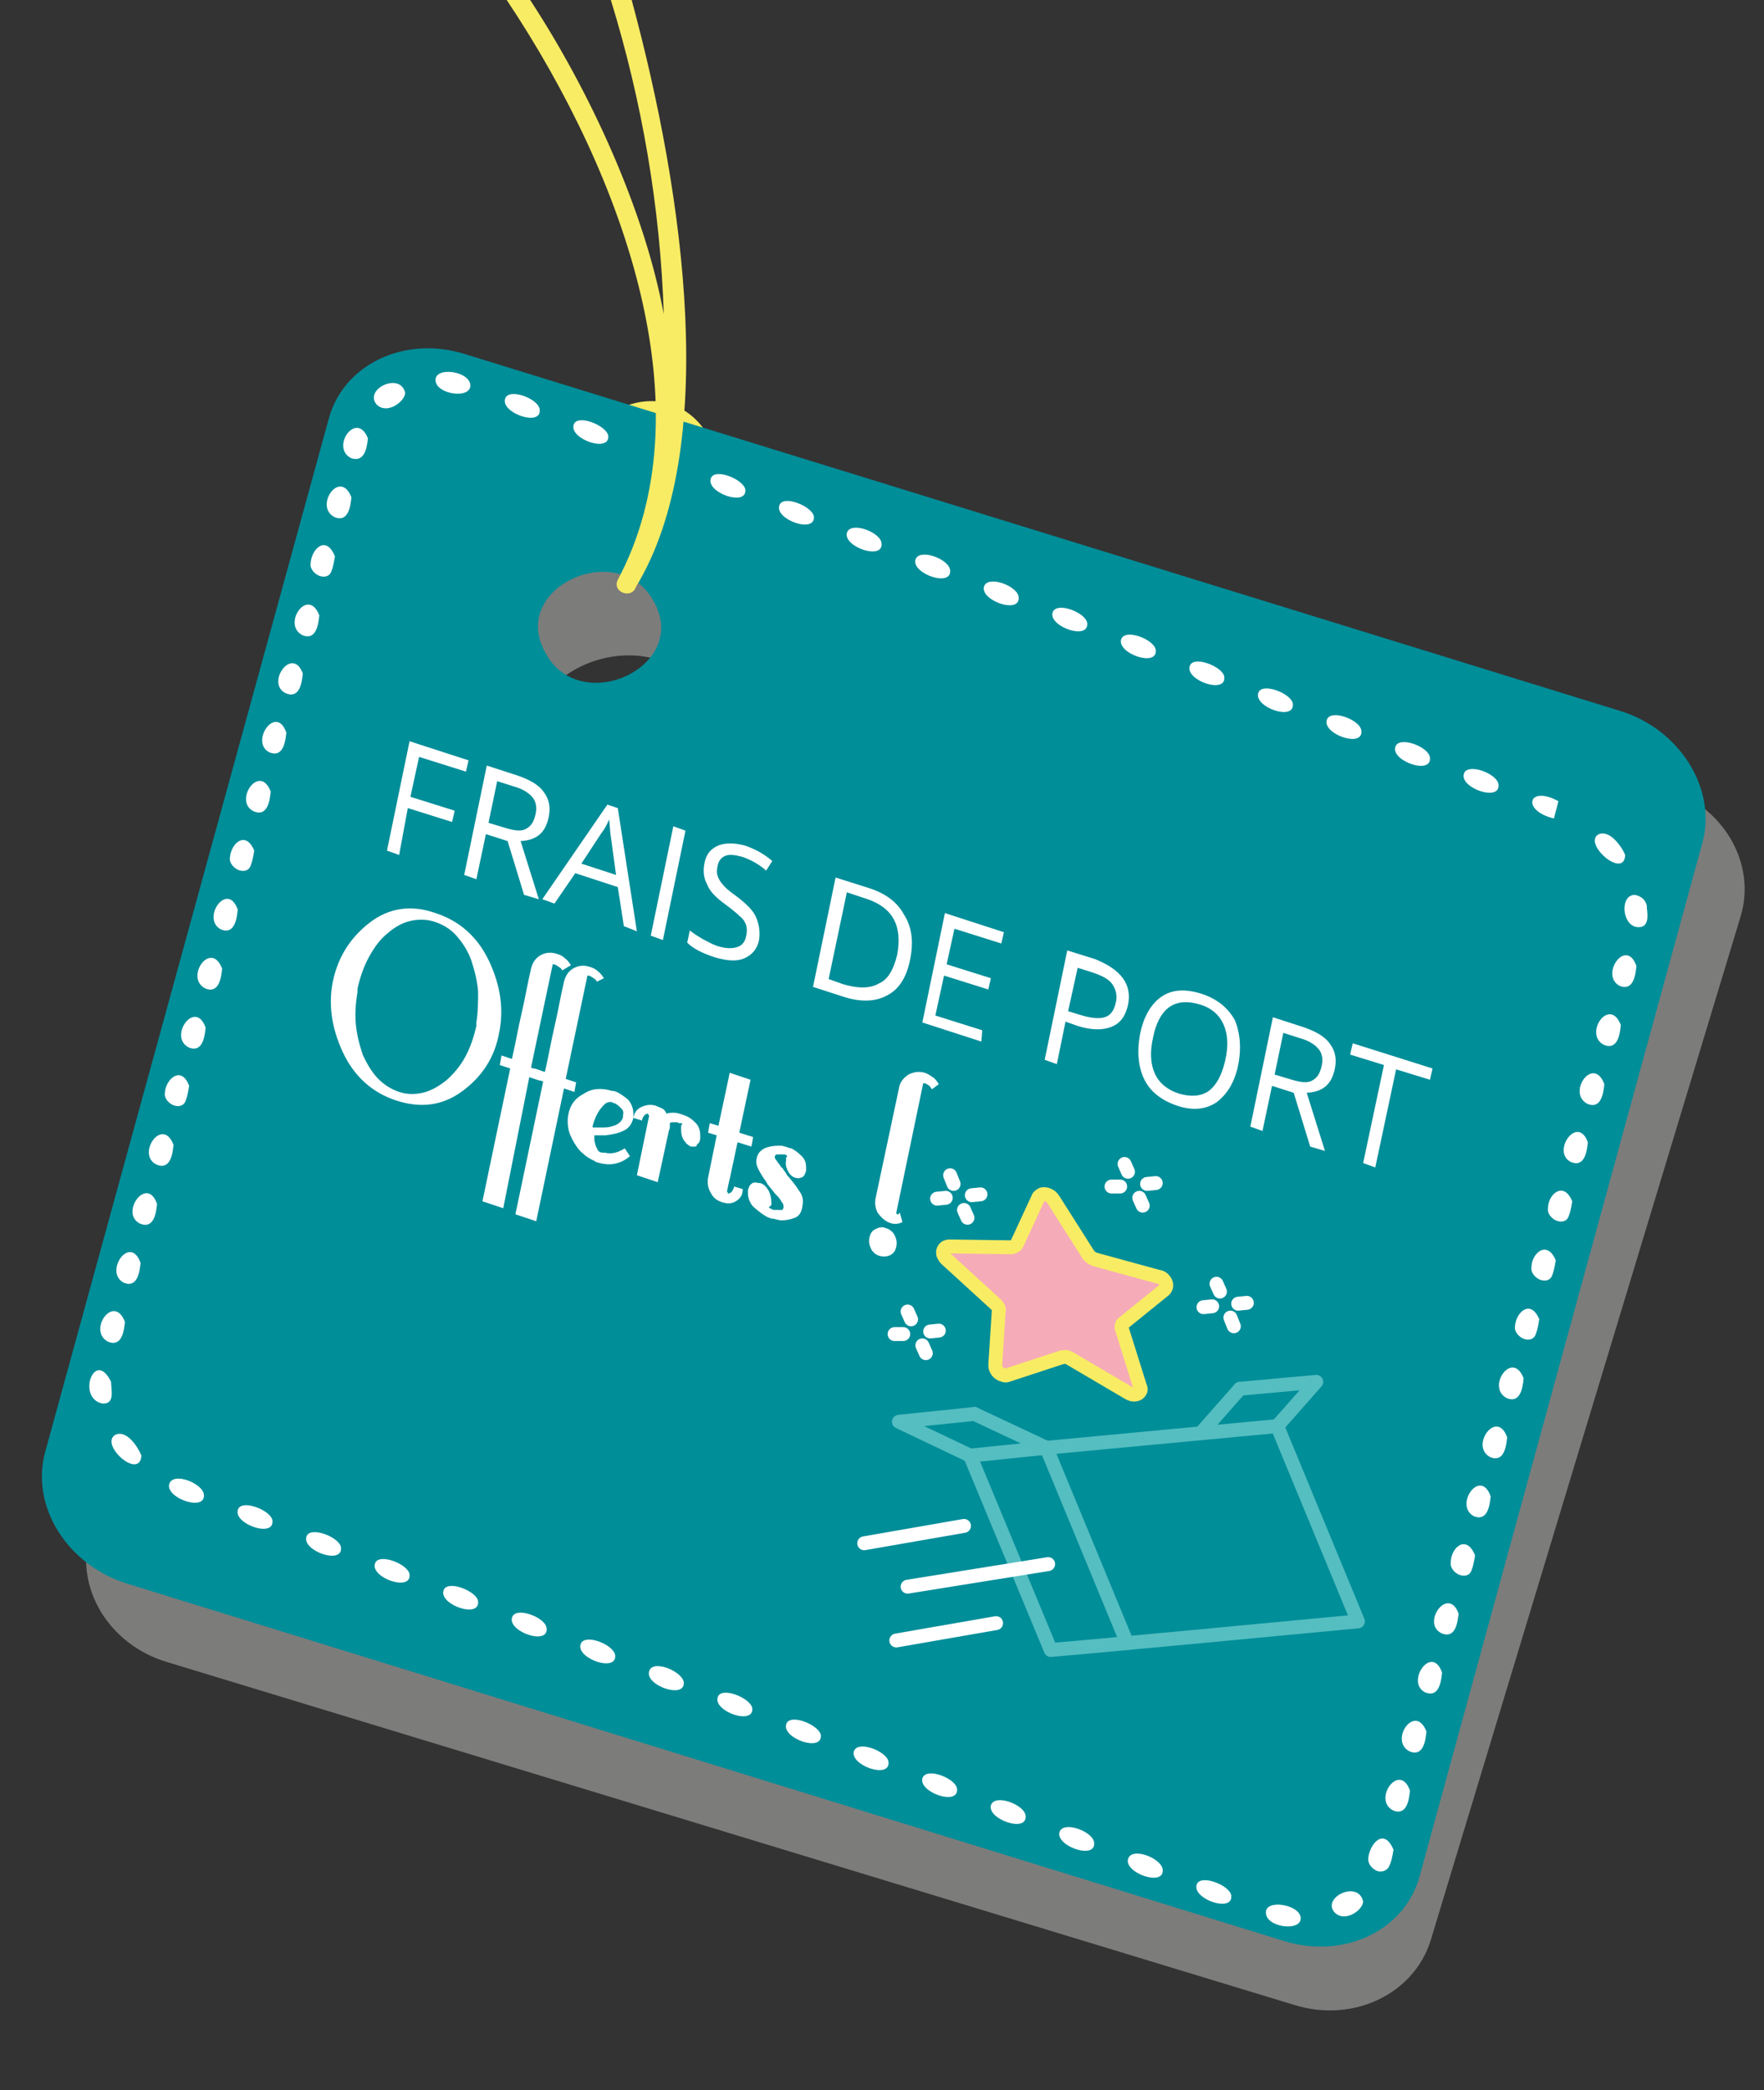 <?xml version="1.0" encoding="utf-8"?>
<!-- Generator: Adobe Illustrator 26.4.1, SVG Export Plug-In . SVG Version: 6.00 Build 0)  -->
<svg version="1.1" id="Calque_1" xmlns="http://www.w3.org/2000/svg" xmlns:xlink="http://www.w3.org/1999/xlink" x="0px" y="0px"
	 viewBox="0 0 203.3 240.8" style="enable-background:new 0 0 203.3 240.8;" xml:space="preserve">
<rect x="0" y="0" width="203.3" height="240.8" fill="#333333" stroke="none"/>
<style type="text/css">
	.st0{opacity:0.5;}
	.st1{fill:#C5C5C4;}
	.st2{fill:#F8EC64;}
	.st3{fill:#008E99;}
	.st4{fill:none;stroke:#55BEC1;stroke-width:1.6;stroke-linecap:round;stroke-linejoin:round;}
	.st5{fill:#F6ABB8;stroke:#F8EC64;stroke-width:1.6;stroke-linecap:round;stroke-linejoin:round;}
	.st6{fill:none;stroke:#FFFFFF;stroke-width:1.6;stroke-linecap:round;stroke-linejoin:round;}
	.st7{fill:#FFFFFF;}
</style>
<g>
	<g>
		<g class="st0">
			<path class="st1" d="M19.3,191.5L149.2,231c6.8,2.1,13.8-1.3,15.7-7.5c0,0,0,0,0,0l35.7-117.9c1.9-6.2-2.1-12.9-8.9-14.9
				c0,0,0,0,0,0L61.9,51.2C55,49.2,48,52.5,46.1,58.7c0,0,0,0,0,0L10.4,176.6C8.5,182.8,12.5,189.5,19.3,191.5
				C19.3,191.5,19.3,191.5,19.3,191.5z M62.7,90.3c-7.3-11.9,12.4-21.2,19.4-9.2C89.4,93,69.7,102.3,62.7,90.3z"/>
		</g>
		<path class="st2" d="M81.5,56.3c-0.4-7.6-7.4-10.8-13.3-4.8l-1.5-0.6c7.3-8.8,16.7-4.3,16.5,6L81.5,56.3z"/>
		<path class="st3" d="M14.8,182.5l133.1,41.1c7,2.2,14-1.2,15.7-7.4c0,0,0,0,0,0l32.6-119.1c1.7-6.2-2.6-13.1-9.5-15.2c0,0,0,0,0,0
			L53.6,40.8c-7-2.2-14,1.2-15.7,7.4c0,0,0,0,0,0L5.2,167.3C3.5,173.6,7.8,180.4,14.8,182.5C14.8,182.5,14.8,182.5,14.8,182.5z
			 M62.8,75.1c-4.1-7.5,8.7-13.2,12.6-5.7C79.5,76.9,66.7,82.7,62.8,75.1z"/>
		<path class="st2" d="M72.8,0h-2.4c3.6,11.7,5.7,23.9,6.1,36.2C74.3,24.3,68.1,10.7,61.1,0h-2.7c13.8,20.7,23.1,47.5,12.8,66.8
			c-0.7,1.4,1.6,2.3,2.1,0.8C82.9,51.8,79,22.9,72.8,0z"/>
	</g>
	<g id="Calque_2_00000104687737723357283440000015444969048908865710_">
		<g id="Calque_1-2">
			<polygon class="st4" points="120.6,166.8 129.9,189.3 138.5,188.5 156.5,186.8 147.2,164.3 			"/>
			<polyline class="st4" points="120.6,166.8 111.8,167.7 121.1,190.1 126.7,189.6 129.9,189.3 			"/>
			<polyline class="st4" points="112.3,162.9 103.6,163.8 111.8,167.7 			"/>
			<line class="st4" x1="112.3" y1="162.9" x2="120.6" y2="166.8"/>
			<polyline class="st4" points="142.9,160 151.7,159.2 147.2,164.3 			"/>
			<line class="st4" x1="142.9" y1="160" x2="138.4" y2="165.1"/>
			<path class="st5" d="M123.3,156.5l6.8,4c0.5,0.3,1.1,0.2,1.3-0.2c0.1-0.2,0.1-0.3,0-0.5l-2.1-6.7c-0.1-0.3,0-0.6,0.2-0.7l4.7-3.8
				c0.3-0.3,0.3-0.8-0.1-1.2c-0.2-0.2-0.4-0.3-0.6-0.3l-7.3-2c-0.3-0.1-0.6-0.3-0.8-0.6l-4-6.3c-0.3-0.5-0.9-0.7-1.3-0.6
				c-0.2,0.1-0.3,0.2-0.4,0.3l-2.5,5.4c-0.1,0.2-0.4,0.4-0.7,0.4l-7.1-0.1c-0.5,0-0.8,0.4-0.7,0.9c0.1,0.2,0.2,0.4,0.3,0.5l5.8,5.3
				c0.2,0.2,0.4,0.5,0.3,0.8l-0.4,6.2c0,0.5,0.4,1,0.9,1.1c0.2,0.1,0.4,0.1,0.6,0l6.1-2C122.7,156.3,123,156.3,123.3,156.5z"/>
			<line class="st6" x1="114.8" y1="187" x2="103.3" y2="189"/>
			<line class="st6" x1="111.1" y1="175.8" x2="99.6" y2="177.8"/>
			<line class="st6" x1="113" y1="137.6" x2="112" y2="137.7"/>
			<line class="st6" x1="109" y1="138" x2="108" y2="138.1"/>
			<line class="st6" x1="109.5" y1="135.4" x2="109.9" y2="136.4"/>
			<line class="st6" x1="111.1" y1="139.4" x2="111.5" y2="140.3"/>
			<line class="st6" x1="143.7" y1="150.1" x2="142.7" y2="150.2"/>
			<line class="st6" x1="139.7" y1="150.5" x2="138.7" y2="150.6"/>
			<line class="st6" x1="140.2" y1="147.9" x2="140.6" y2="148.8"/>
			<line class="st6" x1="141.8" y1="151.8" x2="142.2" y2="152.8"/>
			<line class="st6" x1="120.8" y1="180.2" x2="104.6" y2="182.8"/>
			<line class="st6" x1="133.2" y1="136.3" x2="132.2" y2="136.4"/>
			<line class="st6" x1="129.1" y1="136.7" x2="128.1" y2="136.7"/>
			<line class="st6" x1="129.6" y1="134.1" x2="130" y2="135"/>
			<line class="st6" x1="131.3" y1="138" x2="131.7" y2="138.9"/>
			<line class="st6" x1="108.2" y1="153.3" x2="107.2" y2="153.4"/>
			<line class="st6" x1="104.1" y1="153.7" x2="103.1" y2="153.7"/>
			<line class="st6" x1="104.6" y1="151.1" x2="105" y2="152"/>
			<line class="st6" x1="106.3" y1="155" x2="106.7" y2="155.9"/>
		</g>
	</g>
	<g>
		<path class="st7" d="M46,98.5L44.6,98l2.6-12.6l6.8,2.2l-0.3,1.3l-5.4-1.7l-1,4.6l5.1,1.6l-0.3,1.3l-5.1-1.6L46,98.5z"/>
		<path class="st7" d="M56,96.1l-1.1,5.2l-1.4-0.5l2.6-12.6l3.4,1.1c1.5,0.5,2.6,1.1,3.2,2c0.6,0.8,0.8,1.8,0.5,3
			c-0.4,1.7-1.4,2.5-3.2,2.6l2.1,6.7l-1.7-0.5l-1.9-6.2L56,96.1z M56.3,94.8l2,0.6c1,0.3,1.8,0.4,2.3,0.1c0.6-0.3,0.9-0.8,1.1-1.6
			c0.2-0.8,0.1-1.5-0.3-2c-0.4-0.5-1.1-1-2.2-1.3L57.3,90L56.3,94.8z"/>
		<path class="st7" d="M71.9,106.7l-0.7-4.5l-4.9-1.6l-2.4,3.5l-1.4-0.5L70,92.7l1.2,0.4l2.2,14.2L71.9,106.7z M71,100.8l-0.6-4.4
			c-0.1-0.6-0.1-1.2-0.2-2c-0.2,0.5-0.5,1.1-0.9,1.6L67,99.5L71,100.8z"/>
		<path class="st7" d="M75,107.8l2.6-12.6l1.4,0.5l-2.6,12.6L75,107.8z"/>
		<path class="st7" d="M87.5,108.2c-0.2,1.1-0.8,1.8-1.7,2.2s-2,0.3-3.4-0.1c-1.5-0.5-2.5-1-3.2-1.7l0.3-1.4c0.5,0.4,1,0.7,1.5,1
			c0.6,0.3,1.1,0.6,1.7,0.8c1,0.3,1.7,0.3,2.3,0.1c0.6-0.2,0.9-0.7,1-1.3c0.1-0.4,0.1-0.8,0-1.2c-0.1-0.3-0.3-0.7-0.7-1
			c-0.4-0.4-0.9-0.8-1.7-1.4c-1.1-0.8-1.8-1.5-2.1-2.3c-0.4-0.7-0.5-1.6-0.3-2.5c0.2-1,0.7-1.6,1.6-2c0.8-0.3,1.8-0.3,3,0
			c1.2,0.4,2.3,1,3.2,1.8l-0.7,1.1c-0.9-0.8-1.9-1.3-2.8-1.6c-0.8-0.2-1.4-0.3-1.9-0.1c-0.5,0.2-0.8,0.6-0.9,1.2
			c-0.1,0.4-0.1,0.8,0,1.1c0.1,0.3,0.3,0.7,0.6,1c0.3,0.4,0.8,0.8,1.5,1.3c1.2,0.9,2,1.7,2.3,2.4C87.5,106.5,87.6,107.3,87.5,108.2z
			"/>
		<path class="st7" d="M104.9,110.5c-0.4,2.1-1.3,3.5-2.7,4.2c-1.3,0.7-3,0.8-5.1,0.1l-3.4-1.1l2.6-12.6l3.8,1.2
			c1.9,0.6,3.3,1.6,4.1,3.1C105.1,106.8,105.3,108.5,104.9,110.5z M103.4,110c0.3-1.6,0.2-3-0.4-4.1c-0.6-1.1-1.7-1.9-3.3-2.4
			l-2.1-0.7l-2.1,10l1.7,0.6c1.7,0.5,3.1,0.5,4.1-0.1C102.3,112.9,103,111.7,103.4,110z"/>
		<path class="st7" d="M113.1,120l-6.8-2.2l2.6-12.6l6.8,2.2l-0.3,1.3l-5.4-1.7l-0.9,4.1l5.1,1.6l-0.3,1.3l-5.1-1.6l-1,4.6l5.4,1.7
			L113.1,120z"/>
		<path class="st7" d="M130,115.8c-0.3,1.3-0.9,2.1-1.9,2.5c-1,0.4-2.3,0.4-3.9-0.1l-1.4-0.5l-1,4.9l-1.4-0.5l2.6-12.6l3.2,1
			C129.2,111.7,130.5,113.4,130,115.8z M123.1,116.5l1.3,0.4c1.3,0.4,2.2,0.5,2.9,0.3c0.7-0.2,1.1-0.8,1.3-1.7
			c0.2-0.8,0-1.5-0.4-2.1c-0.4-0.6-1.2-1-2.4-1.4l-1.6-0.5L123.1,116.5z"/>
		<path class="st7" d="M142.7,122.7c-0.4,2-1.3,3.4-2.5,4.3c-1.2,0.8-2.7,1-4.5,0.4c-1.8-0.6-3.1-1.6-3.8-3
			c-0.7-1.4-0.9-3.2-0.5-5.3c0.4-2,1.3-3.5,2.5-4.3c1.2-0.8,2.7-0.9,4.6-0.3c1.8,0.6,3,1.6,3.8,3
			C142.9,118.9,143.1,120.7,142.7,122.7z M132.9,119.5c-0.4,1.7-0.3,3.1,0.2,4.2c0.5,1.1,1.5,1.9,2.8,2.3c1.4,0.4,2.5,0.3,3.4-0.3
			c0.9-0.7,1.5-1.8,1.9-3.5c0.4-1.7,0.3-3.1-0.2-4.2s-1.4-1.9-2.8-2.3c-1.4-0.4-2.5-0.3-3.4,0.3S133.2,117.9,132.9,119.5z"/>
		<path class="st7" d="M146.6,125.1l-1.1,5.2l-1.4-0.5l2.6-12.6l3.4,1.1c1.5,0.5,2.6,1.1,3.2,2c0.6,0.8,0.8,1.8,0.5,3
			c-0.4,1.7-1.4,2.5-3.2,2.6l2.1,6.7l-1.7-0.5l-1.9-6.2L146.6,125.1z M146.9,123.8l2,0.6c1,0.3,1.8,0.4,2.3,0.1
			c0.6-0.3,0.9-0.8,1.1-1.6c0.2-0.8,0.1-1.5-0.3-2c-0.4-0.5-1.1-1-2.2-1.3l-1.9-0.6L146.9,123.8z"/>
		<path class="st7" d="M158.5,134.5l-1.4-0.5l2.4-11.3l-3.9-1.2l0.3-1.3l9.2,2.9l-0.3,1.3l-3.9-1.2L158.5,134.5z"/>
		<path class="st7" d="M53.3,125.7c-2.3,1.7-4.8,2-7.6,1.1s-4.9-2.8-6.2-5.6c-1.3-2.8-1.7-5.6-1.1-8.3c0.6-2.7,2-4.9,4.2-6.6
			c2.2-1.7,4.8-2.1,7.6-1.1c2.8,0.9,4.9,2.8,6.2,5.6c1.3,2.8,1.7,5.6,1.1,8.3C57,121.8,55.6,124,53.3,125.7z M53.6,121.8
			c0.6-1.1,1-2.3,1.3-3.6c0-0.1,0-0.1,0-0.2c0-0.1,0-0.1,0-0.2c0.2-1.2,0.2-2.4,0.2-3.6c-0.1-1.2-0.4-2.4-0.8-3.6
			c-0.4-1.1-1-2-1.7-2.8c-0.7-0.8-1.6-1.3-2.5-1.6c-0.9-0.3-1.9-0.3-2.8-0.1c-0.9,0.2-1.8,0.7-2.6,1.4c-0.9,0.7-1.6,1.7-2.2,2.8
			c-0.6,1.1-1,2.3-1.3,3.6c0,0.1,0,0.1,0,0.2c0,0.1,0,0.1,0,0.2c-0.2,1.2-0.3,2.4-0.2,3.6c0.1,1.2,0.4,2.4,0.8,3.6
			c0.5,1.1,1.1,2.1,1.8,2.8c0.7,0.7,1.5,1.2,2.4,1.5c0.9,0.3,1.8,0.3,2.7,0.1c0.9-0.2,1.8-0.7,2.7-1.4
			C52.2,123.8,53,122.9,53.6,121.8z"/>
		<path class="st7" d="M64.8,111.8c-0.1-0.2-0.2-0.3-0.4-0.4c-0.1-0.1-0.3-0.2-0.5-0.3c0,0,0,0-0.1,0c0,0,0,0-0.1,0l-2.5,11.9
			l1.2,0.4l-0.2,1.1l-1.2-0.4L58,139.2l-2.4-0.8l3.2-15.3l-1.2-0.4l0.2-1.1l1.2,0.4c0.4-1.7,0.7-3.5,1.1-5.2
			c0.4-1.7,0.7-3.5,1.1-5.2c0.2-0.8,0.6-1.3,1.2-1.6c0.6-0.3,1.2-0.3,1.8-0.1c0.3,0.1,0.6,0.2,0.9,0.5c0.3,0.2,0.5,0.5,0.7,0.8
			L64.8,111.8z"/>
		<path class="st7" d="M68.8,113.1c-0.1-0.2-0.2-0.3-0.4-0.4c-0.1-0.1-0.3-0.2-0.5-0.3c0,0,0,0-0.1,0c0,0,0,0-0.1,0l-2.5,11.9
			l1.2,0.4l-0.2,1.1l-1.2-0.4l-3.2,15.3l-2.4-0.8l3.2-15.3l-1.2-0.4l0.2-1.1l1.2,0.4c0.4-1.7,0.7-3.5,1.1-5.2s0.7-3.5,1.1-5.2
			c0.2-0.8,0.6-1.3,1.2-1.6c0.6-0.3,1.2-0.3,1.8-0.1c0.3,0.1,0.6,0.2,0.9,0.5c0.3,0.2,0.5,0.5,0.7,0.8L68.8,113.1z"/>
		<path class="st7" d="M70.7,134.1c-0.6,0.1-1.3,0-1.9-0.2c-0.1,0-0.1,0-0.2-0.1c-0.1,0-0.1-0.1-0.2-0.1c-0.4-0.2-0.8-0.4-1.2-0.8
			c-0.4-0.3-0.7-0.7-1-1.2c-0.3-0.5-0.6-1.1-0.7-1.7c-0.1-0.6-0.1-1.1,0-1.6c0.2-1.1,0.8-1.9,1.8-2.4c0.9-0.6,2-0.7,3.3-0.3
			c0,0,0,0,0.1,0c0,0,0,0,0.1,0c0.6,0.2,1.1,0.6,1.6,1c0.4,0.5,0.6,1,0.6,1.7c0,0,0,0,0,0.1c0,0,0,0,0,0.1c0,0,0,0,0,0.1
			c0,0,0,0,0,0.1c-0.2,0.7-0.5,1.2-1.2,1.5c-0.6,0.3-1.3,0.4-2,0.5c-0.2,0-0.4,0-0.6,0c-0.2,0-0.4,0-0.6,0l-0.1,0c0,0.1,0,0.2,0,0.3
			c0,0.1,0,0.2,0,0.3c0.1,0.3,0.1,0.6,0.3,0.9c0.1,0.3,0.3,0.5,0.7,0.5c0,0,0,0,0.1,0s0,0,0.1,0c0.4,0.1,0.8,0.1,1.2,0
			c0.4-0.1,0.8-0.3,1.1-0.5l0.6,0.9C71.9,133.8,71.3,134,70.7,134.1z M71.6,127.7c-0.2-0.2-0.4-0.4-0.6-0.5c0,0-0.1-0.1-0.2-0.1
			s-0.1,0-0.2-0.1c-0.4-0.1-0.7,0-1,0.3c-0.3,0.3-0.6,0.7-0.8,1.1c-0.1,0.2-0.2,0.4-0.3,0.7c-0.1,0.2-0.1,0.4-0.2,0.6c0,0,0,0,0,0.1
			c0,0,0,0,0,0.1c0.2,0,0.4,0,0.6,0c0.2,0,0.5,0,0.7,0c0.5,0,0.9-0.1,1.4-0.3c0.4-0.2,0.7-0.5,0.8-0.9c0,0,0,0,0-0.1c0,0,0,0,0-0.1
			C71.9,128.1,71.8,127.9,71.6,127.7z"/>
		<path class="st7" d="M80,132.1c-0.2,0-0.3,0-0.4,0c-0.1-0.1-0.2-0.1-0.3-0.2c-0.1-0.1-0.2-0.1-0.3-0.3c-0.2-0.2-0.3-0.4-0.4-0.7
			c-0.1-0.3-0.1-0.6-0.1-0.9c0,0,0-0.1,0-0.1c0,0,0-0.1,0-0.1c0,0,0-0.1,0-0.1c0,0,0-0.1,0.1-0.1c0,0,0-0.1,0-0.1c0,0,0-0.1,0-0.1
			c0,0,0,0-0.1,0c0,0,0,0-0.1,0c0,0,0,0-0.1,0c-0.1,0-0.1,0-0.2-0.1c-0.1,0-0.2,0-0.3,0c-0.1,0-0.2,0-0.3,0c-0.1,0-0.2,0-0.3,0.1
			c0,0.1,0,0.3,0,0.4c0,0.1,0,0.3-0.1,0.4l-1.3,6l-2.4-0.8l1.4-6.8c0,0,0,0,0-0.1c0,0,0,0-0.1-0.1c0,0,0-0.1,0-0.1c0,0,0,0-0.1,0
			l0,0c0,0,0,0,0,0c-0.2,0.1-0.3,0.1-0.4,0.3c-0.1,0.1-0.2,0.3-0.2,0.5l-1-0.3c0.1-0.7,0.5-1.1,1-1.3c0.5-0.2,1-0.3,1.6-0.1
			c0.2,0.1,0.5,0.2,0.7,0.3c0.2,0.1,0.4,0.3,0.5,0.6c0.3-0.1,0.6-0.1,0.9-0.1c0.3,0,0.6,0.1,0.9,0.2s0.6,0.2,0.9,0.4
			c0.3,0.2,0.5,0.4,0.7,0.6c0.2,0.2,0.3,0.4,0.4,0.7c0.1,0.3,0.1,0.6,0.1,0.9c0,0,0,0.1,0,0.1c0,0,0,0.1,0,0.1
			c0,0.1-0.1,0.3-0.1,0.4c-0.1,0.1-0.2,0.2-0.3,0.3C80.3,132.1,80.2,132.1,80,132.1z"/>
		<path class="st7" d="M84.8,138.4c-0.5,0.3-1,0.3-1.6,0.1c-0.6-0.2-1-0.5-1.3-1.1c-0.3-0.5-0.4-1.1-0.3-1.7l1-4.9l-1-0.3l0.2-1.1
			l1,0.3l1.3-6.1l2.4,0.8l-1.3,6.1l1.6,0.5l-0.2,1.1l-1.6-0.5c-0.1,0.5-0.2,0.9-0.3,1.4c-0.1,0.5-0.2,1-0.3,1.4
			c-0.1,0.5-0.2,1-0.3,1.4s-0.2,0.9-0.3,1.4c0,0,0,0.1,0,0.1c0,0,0,0.1,0.1,0.1c0,0,0,0,0,0.1s0,0,0.1,0c0.2-0.1,0.3-0.1,0.4-0.3
			s0.2-0.3,0.2-0.5l1,0.3C85.6,137.7,85.3,138.1,84.8,138.4z"/>
		<path class="st7" d="M91.6,140.3c-0.5,0.2-1,0.3-1.6,0.3c-0.2,0-0.3-0.1-0.5-0.1c-0.1,0-0.3-0.1-0.4-0.1l0,0c0,0,0,0-0.1,0
			s0,0-0.1,0c-0.2-0.1-0.3-0.1-0.5-0.2c-0.2-0.1-0.3-0.2-0.5-0.3c-0.4-0.3-0.8-0.6-1.2-1c-0.3-0.4-0.5-0.9-0.5-1.4c0,0,0-0.1,0-0.1
			c0,0,0-0.1,0-0.1c0,0,0-0.1,0-0.1c0,0,0-0.1,0-0.1c0.1-0.3,0.2-0.6,0.4-0.7c0.2-0.2,0.5-0.2,0.8-0.1c0,0,0,0,0.1,0c0,0,0,0,0.1,0
			c0.4,0.1,0.7,0.4,1,0.9c0.2,0.4,0.3,0.9,0.3,1.3c0,0,0,0,0,0.1s0,0,0,0.1c0,0,0,0.1,0,0.1s0,0.1-0.1,0.1c0,0,0,0.1-0.1,0.1
			c0,0-0.1,0.1-0.1,0.1c0.1,0.1,0.2,0.1,0.3,0.2c0.1,0,0.2,0.1,0.3,0.1c0,0,0.1,0,0.1,0c0,0,0.1,0,0.1,0c0.1,0,0.2,0,0.4,0
			s0.2,0,0.3,0c0.1,0,0.1,0,0.1-0.1c0,0,0.1-0.1,0.1-0.1c0,0,0-0.1,0-0.1c0,0,0-0.1,0-0.1c0-0.1,0-0.3-0.2-0.5
			c-0.1-0.2-0.3-0.5-0.5-0.7c0,0-0.1-0.1-0.1-0.1c0,0-0.1-0.1-0.1-0.1c-0.2-0.2-0.3-0.4-0.5-0.6c-0.1-0.2-0.3-0.3-0.3-0.4
			c-0.1-0.1-0.2-0.2-0.2-0.3c-0.1-0.1-0.1-0.2-0.2-0.3c-0.3-0.4-0.6-0.9-0.8-1.3c-0.2-0.4-0.3-0.8-0.2-1.2c0.1-0.6,0.4-0.9,0.9-1.2
			c0.5-0.2,1-0.3,1.6-0.3c0.2,0,0.3,0,0.4,0s0.3,0.1,0.4,0.1c0.1,0,0.2,0.1,0.3,0.1s0.2,0.1,0.4,0.1c0.4,0.2,0.8,0.5,1.2,0.9
			s0.5,0.8,0.5,1.3c0,0,0,0.1,0,0.1c0,0,0,0.1,0,0.1s0,0.1,0,0.1c0,0,0,0.1,0,0.1c-0.1,0.3-0.2,0.6-0.4,0.7s-0.5,0.2-0.8,0.1l0,0
			c-0.4-0.1-0.7-0.4-0.9-0.8c-0.2-0.4-0.3-0.8-0.2-1.2c0,0,0,0,0-0.1c0,0,0,0,0-0.1c0,0,0-0.1,0-0.1s0-0.1,0.1-0.1c0,0,0-0.1,0-0.1
			s0-0.1,0-0.1c0,0,0,0-0.1,0c0,0,0,0-0.1-0.1c0,0,0,0-0.1,0c0,0-0.1,0-0.1,0c0,0-0.1,0-0.1,0s-0.1,0-0.1,0c-0.2,0-0.3,0-0.5,0
			c-0.2,0-0.3,0.1-0.3,0.3c0,0.1,0,0.2,0.2,0.4c0.1,0.2,0.3,0.4,0.5,0.7c0,0.1,0,0.1,0.1,0.1c0,0,0.1,0.1,0.1,0.1
			c0.1,0.2,0.3,0.4,0.4,0.6c0.1,0.2,0.2,0.3,0.3,0.4c0.5,0.6,0.9,1.1,1.2,1.6c0.4,0.5,0.5,1.1,0.4,1.6
			C92.4,139.7,92.1,140.1,91.6,140.3z"/>
		<path class="st7" d="M102.6,144.6c-0.4,0.2-0.8,0.2-1.2,0.1c-0.4-0.1-0.8-0.4-1-0.8c-0.2-0.4-0.3-0.8-0.2-1.3
			c0.1-0.5,0.3-0.8,0.7-1c0.4-0.2,0.8-0.3,1.2-0.1c0.4,0.1,0.8,0.4,1,0.8c0.2,0.4,0.3,0.8,0.2,1.3
			C103.2,144.1,103,144.4,102.6,144.6z M107.4,125.5c-0.1-0.2-0.2-0.3-0.3-0.4c-0.1-0.1-0.3-0.2-0.5-0.3c0,0,0,0-0.1,0
			c0,0,0,0-0.1,0l-3.1,14.9c0,0,0,0.1,0,0.1c0,0,0.1,0.1,0.1,0.1c0,0,0.1,0,0.1,0c0.1,0,0.1,0,0.1-0.1c0,0,0.1-0.1,0.1-0.1l0.3,1.1
			c-0.2,0.1-0.5,0.2-0.7,0.2c-0.2,0-0.5,0-0.7-0.1c-0.6-0.2-1-0.6-1.4-1.1c-0.3-0.5-0.4-1.1-0.3-1.7l2.7-12.7
			c0.1-0.7,0.5-1.2,1.1-1.6c0.6-0.3,1.2-0.4,1.9-0.2c0.3,0.1,0.6,0.3,0.9,0.5c0.3,0.2,0.5,0.5,0.7,0.8L107.4,125.5z"/>
	</g>
</g>
<path class="st7" d="M189.8,104.6c0.1,0.9,0.3,2.4-1.2,2.2c-1.7-0.3-1.9-3.7-0.2-3.7c0.7,0.1,1.3,0.6,1.4,1.3
	C189.8,104.4,189.8,104.5,189.8,104.6z M187.3,98.5c-0.1,2.8-4.7-1.1-3.2-2.3C185.4,95.4,186.9,97.5,187.3,98.5L187.3,98.5z
	 M188.6,111.3c-0.1,0.9-0.3,2.9-1.9,2.3C184.3,112.4,187.4,107.9,188.6,111.3L188.6,111.3z M186.8,118.1c-0.1,0.9-0.3,2.9-1.9,2.3
	C182.4,119.2,185.5,114.7,186.8,118.1L186.8,118.1z M184.9,124.9c-0.1,0.9-0.3,2.9-1.9,2.3C180.5,126,183.6,121.5,184.9,124.9z
	 M179.6,92.3c-0.1,0.5-0.4,1.5-0.5,2C175.3,93.4,176.1,90.4,179.6,92.3L179.6,92.3z M179.4,93.3 M183,131.6
	c-0.1,0.9-0.3,2.9-1.9,2.3C178.7,132.8,181.8,128.3,183,131.6L183,131.6z M181.2,138.4c-0.1,0.6-0.2,1.2-0.4,1.7
	c-0.2,0.6-0.8,0.8-1.5,0.5c-0.6-0.3-1-0.9-0.9-1.4C178.4,137.6,180.2,136,181.2,138.4L181.2,138.4z M179.3,145.2
	c-0.1,0.6-0.2,1.2-0.4,1.7c-0.2,0.6-0.8,0.8-1.5,0.5c-0.6-0.3-1-0.9-0.9-1.4C176.5,144.4,178.3,142.8,179.3,145.2L179.3,145.2z
	 M172.7,90.4c0.2,2-4.4,0.4-4-1.2C169,87.8,172.6,89.1,172.7,90.4L172.7,90.4z M177.4,152c-0.1,0.6-0.2,1.2-0.4,1.7
	c-0.2,0.6-0.8,0.8-1.5,0.5c-0.6-0.3-1-0.9-0.9-1.4C174.7,151.2,176.4,149.6,177.4,152L177.4,152z M175.6,158.8
	c-0.1,0.9-0.3,2.9-1.9,2.3C171.2,159.9,174.3,155.4,175.6,158.8L175.6,158.8z M173.7,165.6c-0.1,0.9-0.3,2.9-1.9,2.3
	C169.3,166.7,172.5,162.2,173.7,165.6L173.7,165.6z M164.8,87.3c0.2,2-4.4,0.4-4-1.2C161.1,84.7,164.7,86,164.8,87.3L164.8,87.3z
	 M171.8,172.4c-0.1,0.9-0.3,2.9-1.9,2.3C167.5,173.5,170.6,169,171.8,172.4L171.8,172.4z M170,179.2c-0.1,0.6-0.2,1.2-0.4,1.7
	c-0.2,0.6-0.8,0.8-1.5,0.5c-0.6-0.3-1-0.9-0.9-1.4C167.2,178.3,169,176.7,170,179.2z M168.1,185.9c-0.1,0.9-0.3,2.9-1.9,2.3
	C163.7,187.1,166.9,182.6,168.1,185.9L168.1,185.9z M156.9,84.2c0.2,2-4.4,0.4-4-1.2C153.2,81.6,156.8,82.9,156.9,84.2L156.9,84.2z
	 M166.2,192.7c-0.1,0.9-0.3,2.9-1.9,2.3C161.9,193.9,165,189.3,166.2,192.7z M164.4,199.5c-0.1,0.9-0.3,2.9-1.9,2.3
	C160,200.6,163.1,196.1,164.4,199.5z M149,81.1c0.2,2-4.4,0.4-4-1.2C145.3,78.5,148.9,79.9,149,81.1L149,81.1z M162.5,206.3
	c-0.1,0.9-0.3,2.9-1.9,2.3C158.1,207.4,161.3,202.9,162.5,206.3L162.5,206.3z M160.6,213.1c-0.1,0.6-0.2,1.3-0.5,1.9
	c-0.2,0.5-0.9,0.8-1.5,0.5c-0.6-0.3-1-0.9-0.9-1.5C157.9,212.4,159.5,210.5,160.6,213.1L160.6,213.1z M157.1,219.1
	c-0.1,1.1-2.3,2.5-3.4,1.1C152.5,218.5,156.6,216.6,157.1,219.1L157.1,219.1z M141.1,78c0.2,2-4.4,0.4-4-1.2
	C137.4,75.4,141,76.8,141.1,78L141.1,78z M149.9,220.9c0.2,1.7-4.1,1.2-4-0.6C145.9,218.8,149.7,219.4,149.9,220.9z M133.2,74.9
	c0.2,2-4.4,0.4-4-1.2C129.6,72.3,133.1,73.7,133.2,74.9z M141.9,218.4c0.2,2-4.4,0.4-4-1.2C138.2,215.8,141.8,217.2,141.9,218.4z
	 M125.3,71.8c0.2,2-4.4,0.4-4-1.2C121.7,69.2,125.2,70.6,125.3,71.8z M134,215.4c0.2,2-4.4,0.4-4-1.2
	C130.4,212.7,133.9,214.1,134,215.4z M117.4,68.8c0.2,2-4.4,0.4-4-1.2C113.8,66.2,117.3,67.5,117.4,68.8z M126.1,212.3
	c0.2,2-4.4,0.4-4-1.2C122.5,209.7,126,211,126.1,212.3L126.1,212.3z M109.5,65.7c0.2,2-4.4,0.4-4-1.2
	C105.9,63.1,109.4,64.4,109.5,65.7L109.5,65.7z M118.2,209.2c0.2,2-4.4,0.4-4-1.2C114.6,206.6,118.1,207.9,118.2,209.2z M101.6,62.6
	c0.2,2-4.4,0.4-4-1.2C98,60,101.5,61.3,101.6,62.6z M110.3,206.1c0.2,2-4.4,0.4-4-1.2C106.7,203.5,110.2,204.9,110.3,206.1
	L110.3,206.1z M93.8,59.5c0.2,2-4.4,0.4-4-1.2C90.1,56.9,93.6,58.3,93.8,59.5L93.8,59.5z M102.4,203c0.2,2-4.4,0.4-4-1.2
	C98.8,200.4,102.3,201.8,102.4,203L102.4,203z M85.9,56.4c0.2,2-4.4,0.4-4-1.2C82.2,53.8,85.7,55.2,85.9,56.4L85.9,56.4z
	 M94.6,199.9c0.2,2-4.4,0.4-4-1.2C90.9,197.3,94.4,198.7,94.6,199.9L94.6,199.9z M86.7,196.8c0.2,2-4.4,0.4-4-1.2
	C83,194.2,86.5,195.6,86.7,196.8L86.7,196.8z M70.1,50.2c0.2,2-4.4,0.4-4-1.2C66.4,47.6,69.9,49,70.1,50.2L70.1,50.2z M78.8,193.8
	c0.2,2-4.4,0.4-4-1.2C75.1,191.1,78.6,192.5,78.8,193.8z M62.2,47.2c0.2,2-4.4,0.4-4-1.2C58.5,44.6,62.1,45.9,62.2,47.2L62.2,47.2z
	 M70.9,190.7c0.2,2-4.4,0.4-4-1.2C67.2,188.1,70.7,189.4,70.9,190.7L70.9,190.7z M54.2,44.3c0.2,1.7-3.8,1.2-4-0.4
	C50,42.2,54,42.7,54.2,44.3L54.2,44.3z M63,187.6c0.2,2-4.4,0.4-4-1.2C59.3,185,62.9,186.3,63,187.6z M46.7,45.3
	c-0.1,1-2.1,2.5-3.3,1.3C41.9,44.8,46.2,42.8,46.7,45.3L46.7,45.3z M42.4,50.5c-0.1,0.9-0.3,2.8-1.9,2.3
	C38,51.6,41.1,47.2,42.4,50.5L42.4,50.5z M55.1,184.5c0.2,2-4.4,0.4-4-1.2C51.4,181.9,55,183.3,55.1,184.5z M40.5,57.3
	c-0.1,0.9-0.3,2.9-1.9,2.3C36.1,58.4,39.2,53.9,40.5,57.3z M38.6,64.1c-0.1,0.6-0.2,1.2-0.4,1.7c-0.2,0.6-0.8,0.8-1.5,0.5
	c-0.6-0.3-1-0.9-0.9-1.4C35.9,63.2,37.6,61.6,38.6,64.1z M36.8,70.9c-0.1,0.9-0.3,2.9-1.9,2.3C32.4,72,35.5,67.5,36.8,70.9z
	 M47.2,181.4c0.2,2-4.4,0.4-4-1.2C43.5,178.8,47.1,180.2,47.2,181.4z M34.9,77.6c-0.1,0.9-0.3,2.9-1.9,2.3
	C30.5,78.8,33.7,74.3,34.9,77.6z M33,84.4c-0.1,0.9-0.3,2.9-1.9,2.3C28.7,85.6,31.8,81,33,84.4z M31.2,91.2
	c-0.1,0.9-0.3,2.9-1.9,2.3C26.8,92.4,29.9,87.8,31.2,91.2z M39.3,178.3c0.2,2-4.4,0.4-4-1.2C35.6,175.7,39.2,177.1,39.3,178.3z
	 M29.3,98c-0.1,0.6-0.2,1.2-0.4,1.7c-0.2,0.6-0.8,0.8-1.5,0.5c-0.6-0.3-1-0.9-0.9-1.4C26.6,97.2,28.3,95.6,29.3,98z M27.4,104.8
	c-0.1,0.9-0.3,2.9-1.9,2.3C23.1,105.9,26.2,101.4,27.4,104.8z M25.6,111.6c-0.1,0.9-0.3,2.9-1.9,2.3
	C21.2,112.7,24.3,108.2,25.6,111.6L25.6,111.6z M31.4,175.2c0.2,2-4.4,0.4-4-1.2C27.7,172.6,31.3,174,31.4,175.2L31.4,175.2z
	 M23.7,118.4c-0.1,0.9-0.3,2.9-1.9,2.3C19.3,119.5,22.5,115,23.7,118.4L23.7,118.4z M21.8,125.1c-0.1,0.6-0.2,1.2-0.4,1.7
	c-0.2,0.6-0.8,0.8-1.5,0.5c-0.6-0.3-1-0.9-0.9-1.4C19.1,124.3,20.9,122.7,21.8,125.1L21.8,125.1z M20,131.9
	c-0.1,0.9-0.3,2.9-1.9,2.3C15.6,133.1,18.7,128.5,20,131.9L20,131.9z M23.5,172.2c0.2,2-4.4,0.4-4-1.2
	C19.9,169.5,23.4,170.9,23.5,172.2L23.5,172.2z M18.1,138.7c-0.1,0.9-0.3,2.9-1.9,2.3C13.7,139.9,16.9,135.3,18.1,138.7L18.1,138.7z
	 M16.2,145.5c-0.1,0.9-0.3,2.9-1.9,2.3C11.9,146.6,15,142.1,16.2,145.5L16.2,145.5z M16.3,167.7c-0.2,2.9-4.9-1.3-3-2.4
	C14.6,164.7,15.9,166.7,16.3,167.7z M14.4,152.3c-0.1,0.9-0.3,2.9-1.9,2.3C10,153.4,13.1,148.9,14.4,152.3L14.4,152.3z M12.8,159.2
	c0,0.9,0.5,2.6-1,2.5C8.8,161.1,10.9,155.3,12.8,159.2L12.8,159.2z"/>
</svg>
